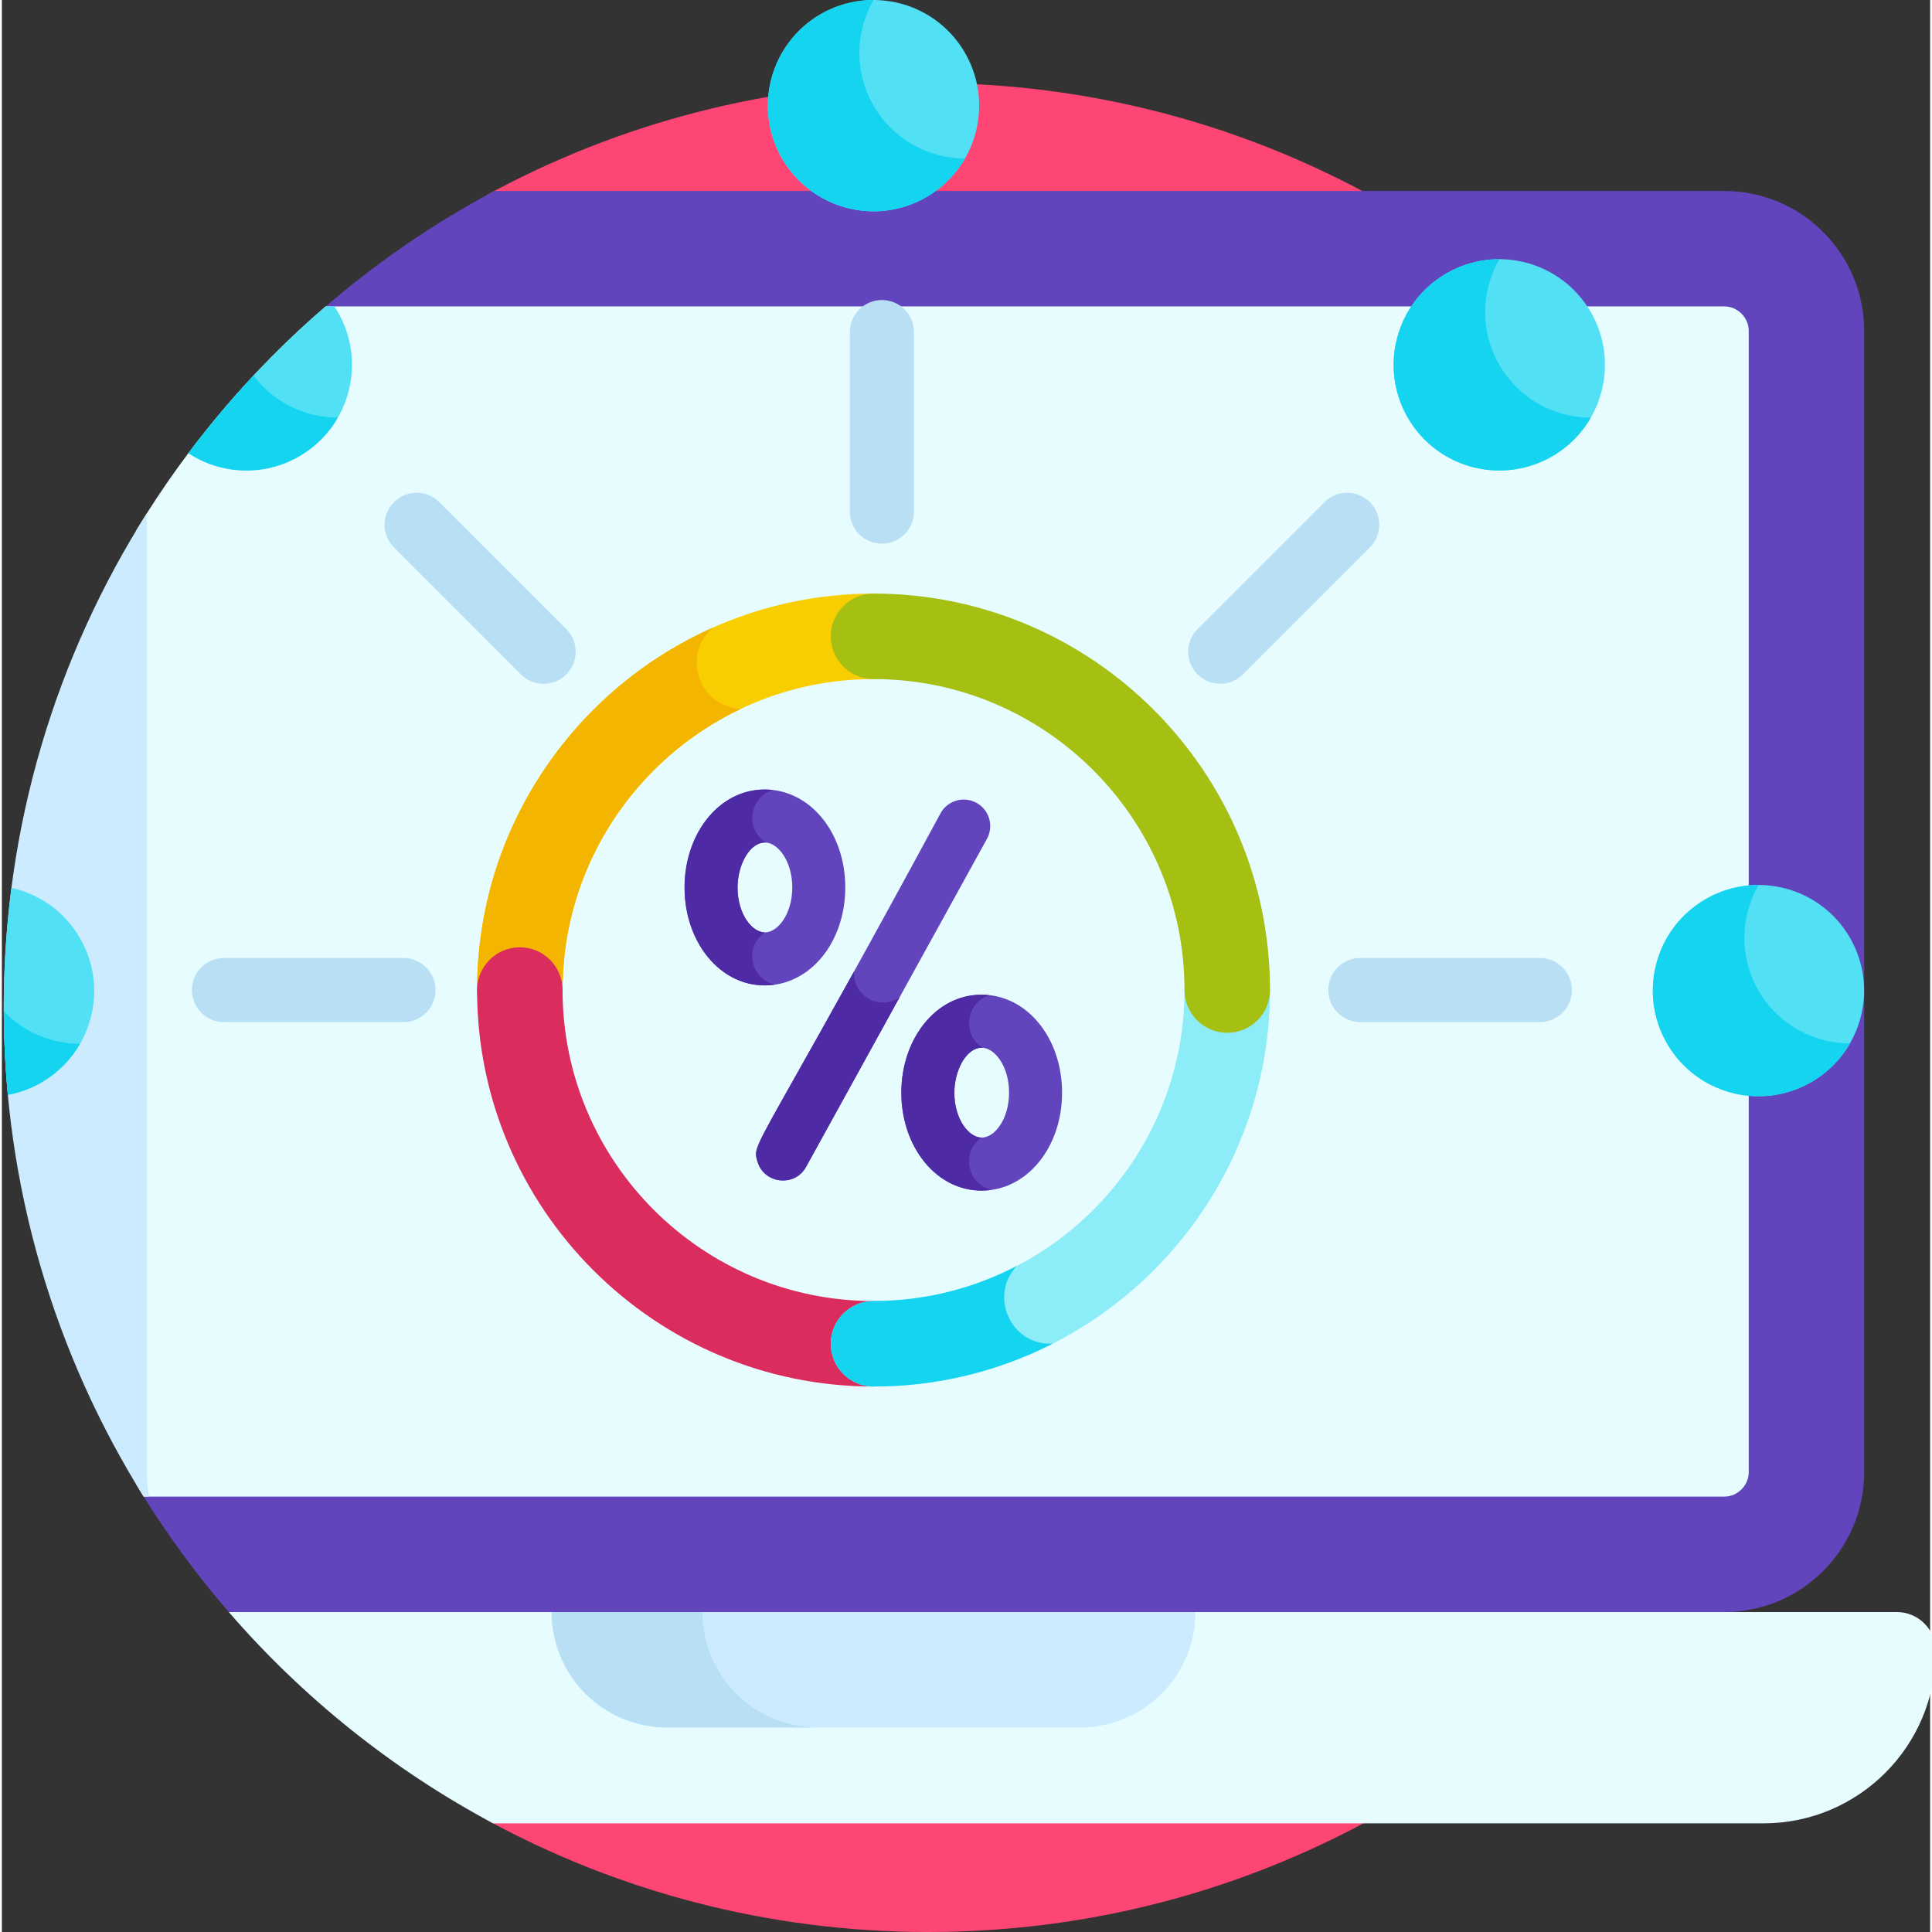 <svg height="511pt" viewBox="0 0 511 511.995" width="511pt" xmlns="http://www.w3.org/2000/svg"><rect x="0" y="0" width="511" height="511.995" fill="#333333" stroke="none"/><path d="m376.59 473.996c68.461-43.449 113.906-119.914 113.906-207 0-135.309-109.691-245-245-245-42.363 0-82.215 10.758-116.977 29.68l-.332 422.32zm0 0" fill="#fe4675"/><path d="m128.188 473.996-.008 8.129c34.844 19.043 74.816 29.871 117.316 29.871 48.223 0 93.188-13.941 131.094-38zm0 0" fill="#fe4675"/><path d="m456.457 50.613h-325.938c-16.508 8.793-31.887 19.422-45.871 31.605l-47.875 313.109c6.938 11.258 14.75 21.918 23.359 31.875h396.328c20.434 0 37.059-16.625 37.059-37.062v-302.465c0-20.438-16.625-37.062-37.062-37.062zm0 0" fill="#6244bd"/><path d="m462.934 87.676c0-3.512-2.965-6.477-6.477-6.477h-370.656c-19.703 16.953-36.676 36.984-50.18 59.348v252.879c.645 1.066 1.297 2.133 1.957 3.191h418.879c3.512 0 6.477-2.965 6.477-6.477zm0 0" fill="#e6fcff"/><path d="m.496 266.996c0 47.602 13.59 92.023 37.082 129.621h1.445c-.371-2.105-.578-4.266-.578-6.477 0-8.445 0-169.406 0-254.156-24.027 37.891-37.949 82.824-37.949 131.012zm0 0" fill="#ccebff"/><path d="m502.164 427.203h-442.031c19.633 22.695 43.367 41.734 70.047 55.996h336.645c25.223 0 45.668-20.449 45.668-45.672 0-5.703-4.621-10.324-10.328-10.324zm0 0" fill="#e6fcff"/><path d="m285.719 457.785h-109.445c-16.895 0-30.586-13.691-30.586-30.582h170.617c0 16.891-13.691 30.582-30.586 30.582zm0 0" fill="#ccebff"/><path d="m185.652 427.203h-39.965c0 16.891 13.691 30.582 30.582 30.582h39.969c-16.891 0-30.586-13.691-30.586-30.582zm0 0" fill="#b8dff4"/><path d="m137.258 273.699c-6.258 0-11.328-5.07-11.328-11.328 0-57.934 47.133-105.066 105.066-105.066 6.254 0 11.328 5.074 11.328 11.328 0 6.258-5.074 11.328-11.328 11.328-45.441 0-82.41 36.973-82.41 82.41 0 6.258-5.074 11.328-11.328 11.328zm0 0" fill="#f9ce00"/><path d="m188.398 166.34c-36.77 16.371-62.469 53.258-62.469 96.035 0 6.254 5.07 11.328 11.328 11.328 6.254 0 11.328-5.074 11.328-11.328 0-32.883 19.359-61.316 47.277-74.527-11.125-.465-15.844-14.301-7.465-21.508zm0 0" fill="#f4b500"/><path d="m230.996 367.438c-57.934 0-105.066-47.133-105.066-105.066 0-6.254 5.07-11.328 11.328-11.328 6.254 0 11.328 5.074 11.328 11.328 0 45.441 36.969 82.41 82.41 82.41 6.254 0 11.328 5.074 11.328 11.328 0 6.258-5.074 11.328-11.328 11.328zm0 0" fill="#da2c5d"/><path d="m230.996 367.438c-6.258 0-11.328-5.07-11.328-11.328 0-6.254 5.07-11.328 11.328-11.328 45.441 0 82.41-36.969 82.41-82.41 0-6.254 5.07-11.328 11.328-11.328s11.328 5.074 11.328 11.328c0 57.938-47.133 105.066-105.066 105.066zm0 0" fill="#8cecf8"/><path d="m324.734 273.699c-6.258 0-11.328-5.07-11.328-11.328 0-45.438-36.969-82.41-82.41-82.41-6.258 0-11.328-5.07-11.328-11.328 0-6.254 5.07-11.328 11.328-11.328 57.934 0 105.066 47.133 105.066 105.066 0 6.258-5.07 11.328-11.328 11.328zm0 0" fill="#a5c013"/><g fill="#b8dff4"><path d="m233.215 144.074c-4.691 0-8.496-3.805-8.496-8.496v-47.574c0-4.691 3.805-8.496 8.496-8.496 4.695 0 8.496 3.805 8.496 8.496v47.574c0 4.691-3.801 8.496-8.496 8.496zm0 0"/><path d="m137.551 178.723-33.641-33.641c-3.32-3.316-3.32-8.695 0-12.016 3.316-3.316 8.695-3.316 12.016 0l33.641 33.641c3.316 3.32 3.316 8.699 0 12.016s-8.695 3.32-12.016 0zm0 0"/><path d="m106.422 270.867h-47.574c-4.695 0-8.496-3.801-8.496-8.496 0-4.691 3.801-8.496 8.496-8.496h47.574c4.691 0 8.496 3.805 8.496 8.496 0 4.695-3.805 8.496-8.496 8.496zm0 0"/><path d="m407.586 270.867h-47.574c-4.695 0-8.496-3.801-8.496-8.496 0-4.691 3.801-8.496 8.496-8.496h47.574c4.691 0 8.496 3.805 8.496 8.496 0 4.695-3.805 8.496-8.496 8.496zm0 0"/><path d="m316.863 178.723c-3.316-3.316-3.316-8.695 0-12.016l33.641-33.641c3.32-3.316 8.699-3.316 12.016 0 3.32 3.32 3.32 8.699 0 12.016l-33.641 33.641c-3.316 3.316-8.695 3.32-12.016 0zm0 0"/></g><path d="m489.754 248.516c-7.73-13.391-24.855-17.977-38.246-10.246-13.391 7.73-17.977 24.855-10.246 38.246s24.855 17.977 38.246 10.246c13.391-7.73 17.977-24.855 10.246-38.246zm0 0" fill="#51e0f4"/><path d="m465.52 262.523c-5.18-8.973-4.824-19.621.004-27.996-4.762-.004-9.586 1.199-14.004 3.75-13.391 7.73-17.977 24.852-10.246 38.242 7.73 13.395 24.855 17.98 38.246 10.25 4.418-2.551 7.871-6.129 10.246-10.25-9.668-.012-19.066-5.023-24.246-13.996zm0 0" fill="#15d4f0"/><path d="m268.949 335.484c-11.367 5.926-24.27 9.301-37.953 9.301-6.258 0-11.328 5.07-11.328 11.328 0 6.254 5.07 11.328 11.328 11.328 17.066 0 33.195-4.098 47.461-11.352-11.09.535-16.969-12.676-9.508-20.605zm0 0" fill="#15d4f0"/><path d="m421.066 82.688c-7.73-13.391-24.855-17.98-38.246-10.246-13.391 7.73-17.977 24.852-10.246 38.242s24.852 17.98 38.242 10.25c13.395-7.734 17.98-24.855 10.25-38.246zm0 0" fill="#51e0f4"/><path d="m396.828 96.688c-5.18-8.973-4.82-19.617.004-27.992-4.758-.008-9.582 1.195-14 3.746-13.391 7.73-17.98 24.855-10.25 38.246s24.855 17.98 38.246 10.246c4.418-2.551 7.871-6.125 10.246-10.25-9.664-.008-19.062-5.023-24.246-13.996zm0 0" fill="#15d4f0"/><path d="m255.234 14c-7.73-13.391-24.852-17.98-38.242-10.25-13.391 7.734-17.98 24.855-10.25 38.246 7.734 13.391 24.855 17.977 38.246 10.246 13.391-7.73 17.98-24.852 10.246-38.242zm0 0" fill="#51e0f4"/><path d="m230.996 27.996c-5.184-8.973-4.824-19.617 0-27.992-4.758-.004-9.582 1.195-14 3.746-13.391 7.734-17.98 24.855-10.246 38.246 7.73 13.391 24.852 17.98 38.246 10.25 4.414-2.551 7.867-6.129 10.242-10.254-9.664-.008-19.062-5.02-24.242-13.996zm0 0" fill="#15d4f0"/><path d="m49.426 120.094c8.559 5.602 19.887 6.297 29.352.836 13.391-7.734 17.98-24.855 10.246-38.246-.293-.508-.605-1-.922-1.484h-2.301c-13.48 11.602-25.688 24.648-36.375 38.895zm0 0" fill="#51e0f4"/><path d="m78.777 120.93c4.418-2.555 7.871-6.129 10.246-10.254-8.582-.008-16.945-3.969-22.34-11.133-6.113 6.527-11.879 13.383-17.258 20.551 8.559 5.602 19.887 6.301 29.352.836zm0 0" fill="#15d4f0"/><path d="m1.586 290.148c3.043-.566 6.047-1.645 8.879-3.281 13.391-7.734 17.98-24.855 10.25-38.246-4.086-7.074-10.789-11.688-18.18-13.332-1.34 10.379-2.039 20.961-2.039 31.707 0 7.809.375 15.531 1.09 23.152zm0 0" fill="#51e0f4"/><path d="m.508 267.988c.027 7.469.395 14.859 1.078 22.16 3.043-.566 6.047-1.645 8.879-3.281 4.418-2.551 7.871-6.129 10.246-10.25-7.52-.012-14.867-3.059-20.203-8.629zm0 0" fill="#15d4f0"/><path d="m202.207 209.23c-11.938 0-21.293 11.398-21.293 25.953 0 14.555 9.352 25.953 21.293 25.953 11.941 0 21.297-11.398 21.297-25.953 0-14.555-9.355-25.953-21.297-25.953zm0 37.863c-3.43 0-7.25-4.891-7.25-11.91 0-7.02 3.82-11.91 7.25-11.91 3.43 0 7.254 4.891 7.254 11.91 0 7.02-3.824 11.91-7.254 11.91zm0 0" fill="#6244bd"/><path d="m254.906 211.887c-.652 0-1.309.094-1.953.277-1.805.523-3.297 1.715-4.199 3.359-19.449 35.98-31.457 57.281-38.629 70.008-10.797 19.156-10.797 19.156-9.938 22.113l.039.137c.957 3.316 3.723 4.766 5.988 5.02 2.258.25 5.242-.559 6.906-3.578l47.93-86.918c1.871-3.391.633-7.668-2.758-9.539-1.055-.582-2.215-.879-3.387-.879zm0 0" fill="#6244bd"/><path d="m225.832 257.449c-6.824 12.32-11.934 21.391-15.707 28.082-10.797 19.156-10.797 19.156-9.941 22.113l.039.137c.961 3.316 3.727 4.766 5.992 5.02 2.258.25 5.238-.559 6.906-3.578l24.777-44.934c-5.223 3.645-12.508-.328-12.066-6.84zm0 0" fill="#4e2aa5"/><path d="m202.137 247.086c-3.414-.066-7.18-4.93-7.18-11.902 0-5.469 3.027-12.246 7.547-11.883-5.672-3.527-4.484-12.02 1.797-13.949-13.449-1.531-23.387 11.125-23.387 25.832 0 15.227 10.527 27.703 23.945 25.758-6.508-1.48-8.203-9.996-2.723-13.855zm0 0" fill="#4e2aa5"/><path d="m259.66 263.609c-11.938 0-21.293 11.402-21.293 25.953 0 14.555 9.352 25.957 21.293 25.957 11.945 0 21.297-11.402 21.297-25.957 0-14.551-9.355-25.953-21.297-25.953zm0 37.863c-3.43 0-7.25-4.891-7.25-11.91 0-7.016 3.82-11.906 7.25-11.906 3.434 0 7.254 4.891 7.254 11.906 0 7.02-3.82 11.91-7.254 11.91zm0 0" fill="#6244bd"/><path d="m259.59 301.469c-3.41-.07-7.18-4.938-7.18-11.906 0-5.469 3.027-12.246 7.547-11.883-5.672-3.527-4.484-12.02 1.797-13.949-13.449-1.531-23.387 11.125-23.387 25.832 0 15.227 10.527 27.703 23.945 25.754-6.508-1.477-8.203-9.992-2.723-13.848zm0 0" fill="#4e2aa5"/></svg>